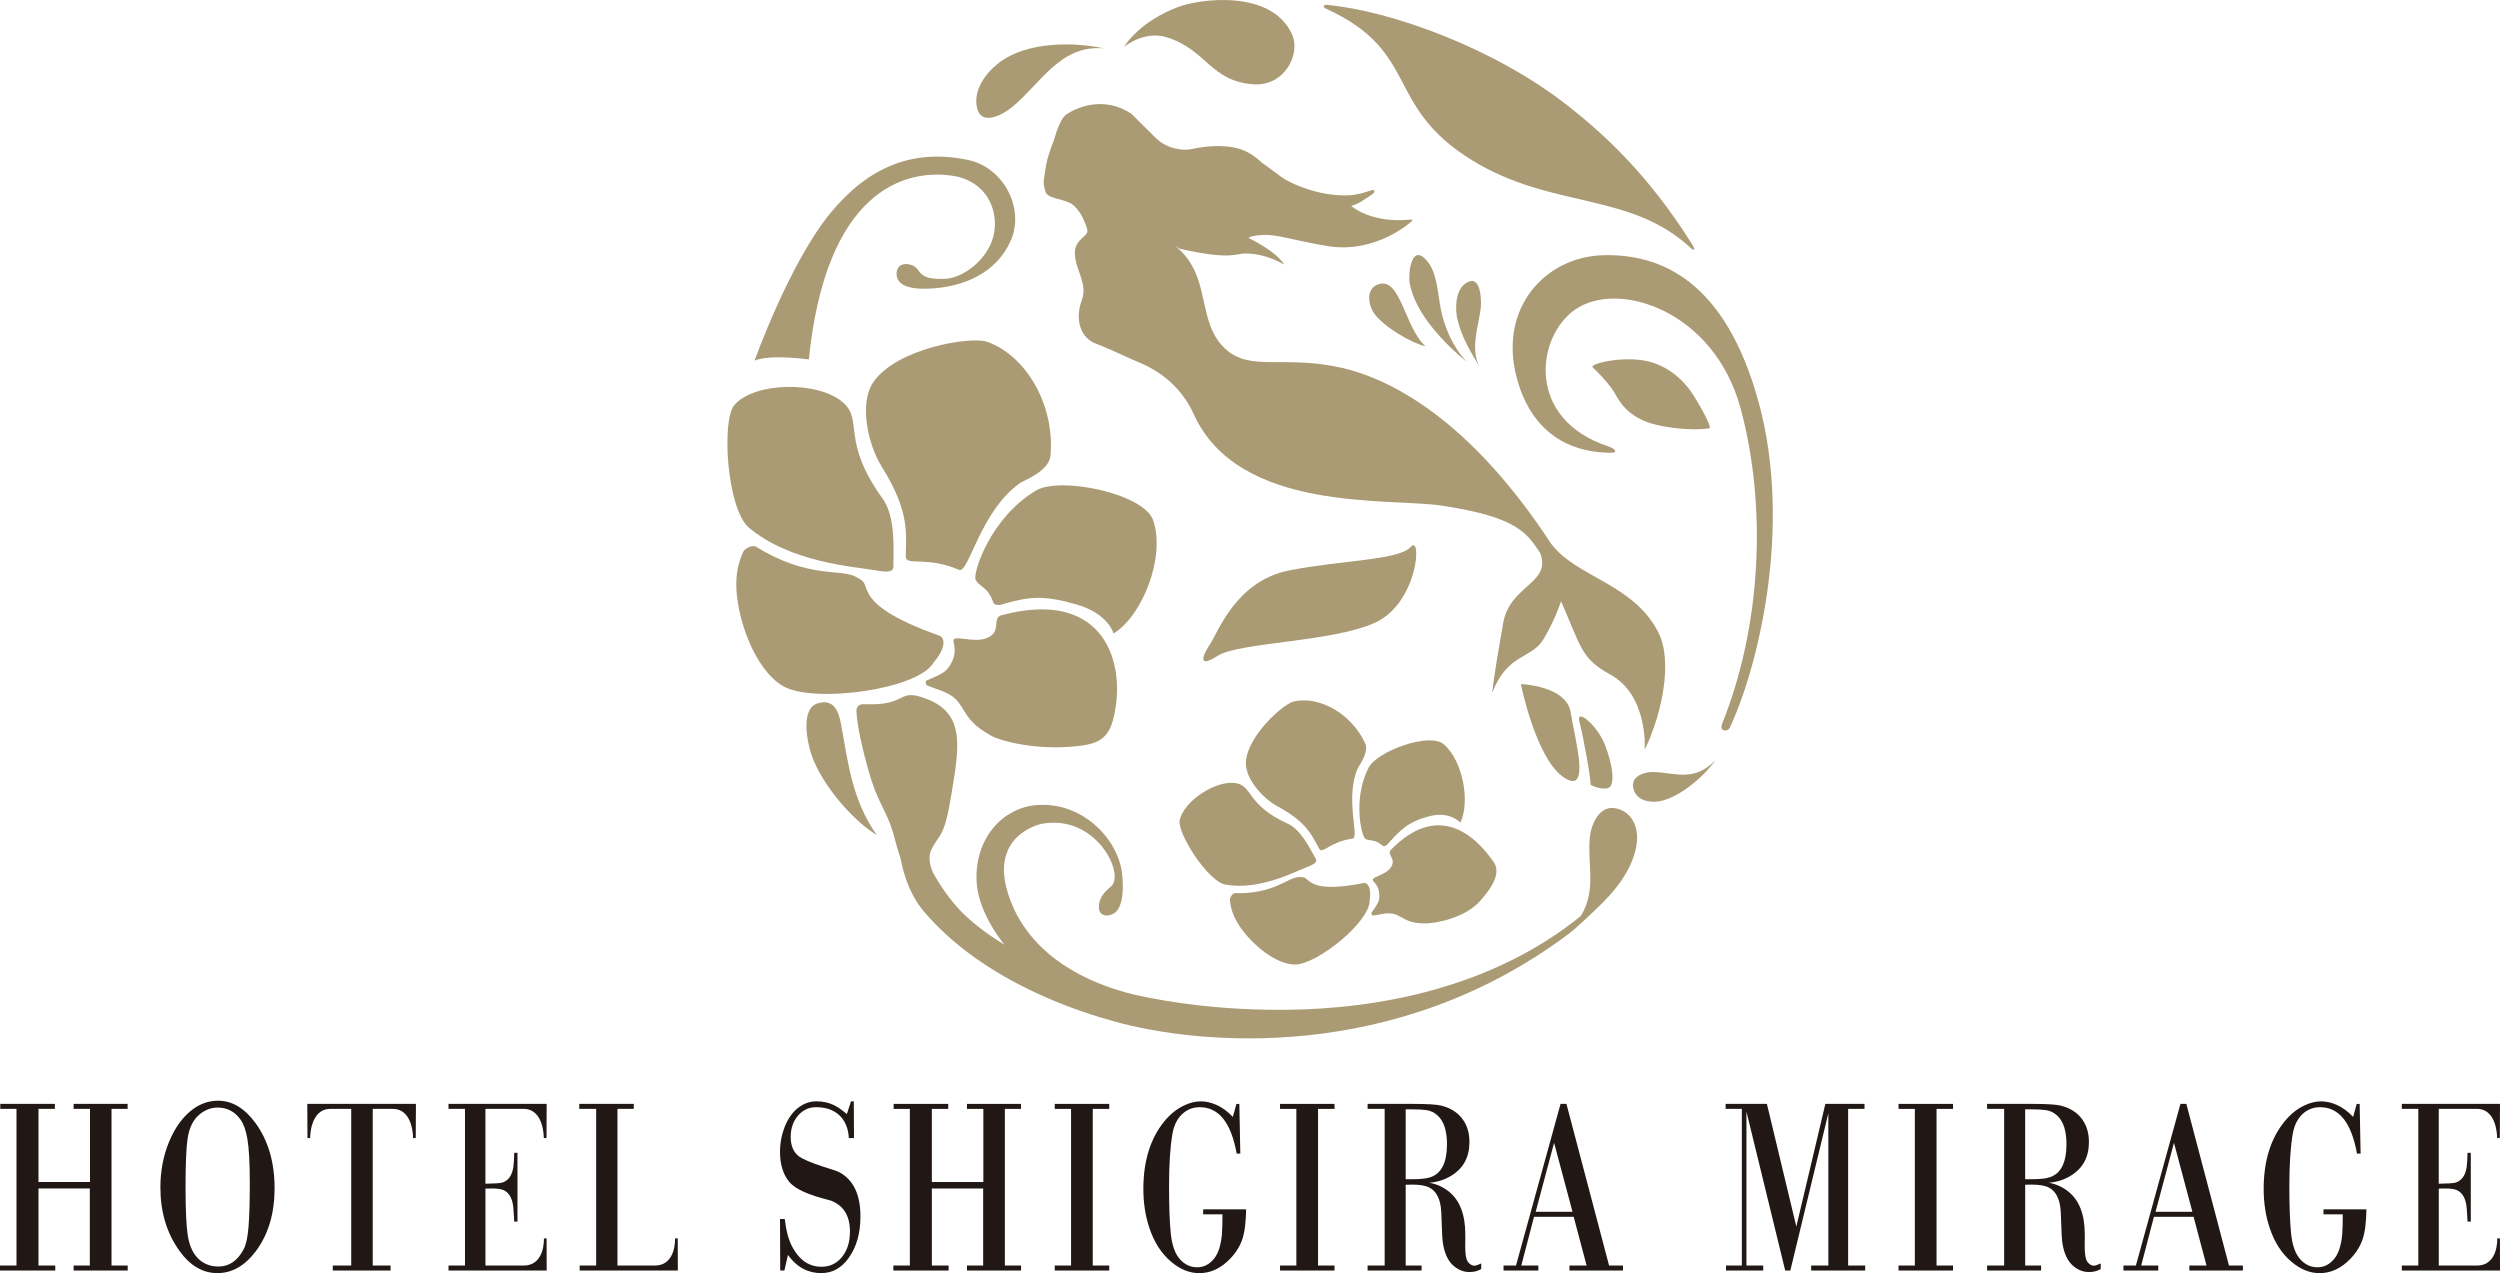 <?xml version="1.0" encoding="UTF-8"?>
<svg id="b" data-name="レイヤー_2" xmlns="http://www.w3.org/2000/svg" width="149" height="75.877" viewBox="0 0 149 75.877">
  <defs>
    <style>
      .d {
        fill: #211815;
      }

      .e {
        fill: #aa9b74;
      }
    </style>
  </defs>
  <g id="c" data-name="atw">
    <g>
      <g>
        <path class="e" d="M79.026.515c5.647,2.572,3.439,5.803,8.721,9.044,4.785,2.93,9.409,1.844,13.053,5.25.144.125.289.142.056-.234-2.665-4.275-5.441-6.723-7.384-8.25-4.414-3.479-10.613-5.687-14.379-6.033-.239-.02-.268.136-.067.223Z"/>
        <path class="e" d="M69.558,2.228c2.384.764,2.568,2.595,5.128,2.796,1.84.144,2.858-1.771,2.321-2.974-1.227-2.727-5.598-2.12-6.852-1.609-.696.255-2.272,1.001-3.179,2.368,0,0,1.203-1.025,2.582-.581Z"/>
        <path class="e" d="M60.342,6.366c1.709-1.421,2.866-3.71,5.439-3.484-1.745-.379-4.522-.424-6.199.828-.955.717-1.548,1.734-1.363,2.656.211,1.175,1.497.523,2.123,0Z"/>
        <path class="e" d="M75.212,9.701s-.588-.591-1.255-.801c-1.088-.353-2.341-.145-2.903-.021-.52.116-1.458.018-2.143-.63-.247-.235-1.469-1.459-1.473-1.462-1.685-1.13-3.349-.339-3.894.041-.204.159-.356.445-.534.916-.103.271-.129.431-.208.644-.109.304-.131.299-.242.662-.085.304-.111.308-.171.594-.096.424-.066.434-.139.814-.095.55-.034.563.052.946.098.452,1.121.434,1.592.767.43.309.722.922.861,1.356l.042.146c.134.477-.801.502-.732,1.523.077,1.001.765,1.71.412,2.686-.467,1.282,0,2.314.884,2.619.445.162.956.397,2.133.933.392.177,2.563.848,3.651,3.246,2.666,5.909,11.659,4.981,14.785,5.457,4.521.68,5.079,1.648,5.862,2.818.704,1.83-1.798,1.896-2.201,4.173-.582,3.269-.663,4.182-.65,4.147.933-2.387,2.352-1.966,3.074-3.214.717-1.216,1.017-2.219,1.025-2.226,1.2,2.751,1.203,3.422,2.927,4.365,2.295,1.256,2.053,4.484,2.059,4.488,1.026-2.134,1.685-5.257.822-6.973-1.454-2.925-4.914-3.31-6.404-5.313-5.272-8.051-10.295-10.102-12.963-10.579-3.126-.573-4.893.229-6.298-.901-1.984-1.601-.855-4.456-3.144-6.264l.266.166c3.041.688,3.329.292,3.9.284,1.321,0,2.332.67,2.337.663-.508-.831-2.123-1.578-2.128-1.588,0,0,.105-.143.878-.18.834-.038,1.726.306,3.788.657,2.939.505,5.072-1.481,5.065-1.481,0,0,.131-.112-.137-.085-2.346.216-3.479-.821-3.479-.821.458-.119.771-.379,1.142-.613.373-.234.282-.405.005-.302-.211.068-.521.186-1,.257-.614.085-1.673.011-2.692-.323-1.319-.423-1.816-.896-1.816-.896-.644-.478-.953-.697-.958-.694Z"/>
        <path class="e" d="M48.714,41.926c-.798.255-.735,1.576-.472,2.648.453,1.884,2.502,4.288,4.02,5.201-1.53-2.134-1.755-4.612-2.138-6.627-.142-.741-.418-1.54-1.41-1.222Z"/>
        <path class="e" d="M87.445,21.591c-.829-.854-1.358-2.078-1.567-3.136-.191-.947-.219-2.249-.858-2.942-.881-1.008-1.098.703-1.007,1.348.317,1.812,2.067,3.612,3.432,4.73Z"/>
        <path class="e" d="M87.378,16.871c-.664.397-.678,1.638-.484,2.279.232.95.752,1.821,1.275,2.693-.551-1.088-.049-2.381.087-3.508.047-.546-.023-2.024-.878-1.464Z"/>
        <path class="e" d="M82.181,16.934c-.779.234-.669,1.204-.261,1.774.552.77,2.211,1.744,3.043,1.933-1.255-1.129-1.473-4.104-2.782-3.707Z"/>
        <path class="e" d="M57.159,33.962c.58.255,1.245-3.508,3.661-5.189.185-.124,1.701-.692,1.788-1.611.278-3.052-1.489-5.999-3.785-6.793-.977-.34-5.383.393-6.764,2.395-.889,1.278-.317,3.761.492,5.047,1.734,2.775,1.433,4.1,1.433,5.366.007.576,1.227-.052,3.176.786Z"/>
        <path class="e" d="M68.726,31.005c-.556-1.598-5.55-2.627-6.987-1.767-2.741,1.638-3.754,4.921-3.597,5.293.128.299.266.268.668.675.206.208.343.56.392.702.059.19.384.157.494.123,1.67-.502,2.558-.557,4.463-.004,1.906.545,2.21,1.73,2.21,1.73,1.698-1.035,3.12-4.548,2.357-6.753Z"/>
        <path class="e" d="M44.637,31.449c2.468,2.085,6.369,2.339,7.354,2.512.753.136,1.255.2,1.255-.197,0-1.044.141-2.954-.637-4.038-2.487-3.45-1.167-4.646-2.327-5.705-1.459-1.334-5.318-1.271-6.514.119-.776.898-.451,6.196.869,7.31Z"/>
        <path class="e" d="M55.238,40.837c.507.258,1.409.373,1.893,1.028.503.688.569,1.216,1.945,1.984.641.359,2.966.933,5.442.58.788-.113,1.508-.339,1.817-1.52.878-3.357-.497-7.889-6.637-6.243-.613.165.021.93-.811,1.332-.856.415-2.231-.298-2.048.283.127.558.052.956-.263,1.443-.255.405-.721.553-1.337.827-.09.043-.083.245-.002.286Z"/>
        <path class="e" d="M55.65,39.478c.727-.853.7-1.473.314-1.604-2.836-.998-3.814-1.822-4.177-2.459-.345-.615-.095-.696-.806-1.052-.937-.47-2.84.121-5.908-1.768-.245-.152-.686.098-.779.299-.34.77-.418,1.347-.41,2.031.021,1.809,1.035,4.938,2.782,5.966,1.77,1.048,8.049.231,8.985-1.413Z"/>
        <path class="e" d="M84.077,32.598c-.704.804-4.131.774-7.267,1.405-3.142.627-4.224,3.687-4.67,4.352-.448.671-.827,1.537.443.726,1.272-.807,6.741-.797,9.337-1.953,2.599-1.153,2.855-5.329,2.157-4.529Z"/>
        <path class="e" d="M96.452,48.214c-1.12-.36-1.616.933-1.695,1.659-.169,1.601.425,3.179-.553,4.736-.002,0-.005,0-.006,0-5.22,4.223-11.965,5.539-17.646,5.576-2.415.014-4.621-.16-6.619-.468l.019-.005c-.151-.019-.297-.041-.443-.062-.683-.113-1.342-.242-1.974-.385-5.102-1.278-7.027-4.164-7.573-6.434-.688-2.893,1.669-3.66,2.195-3.744,3.205-.537,4.921,3.045,4.053,3.751-.435.355-.755.743-.711,1.306.046.561.74.502,1.052.159.32-.35.449-1.168.32-2.276-.253-2.031-2.342-4.247-5.073-4.047-1.969.147-3.631,1.875-3.6,4.372.014,1.245.637,2.649,1.667,3.954-1.079-.658-1.945-1.34-2.592-1.996-.652-.686-1.205-1.471-1.67-2.307-.199-.467-.288-.956-.098-1.35.52-1.07.76-.62,1.201-3.324.44-2.707.858-4.749-1.415-5.65-1.889-.746-1.066.409-3.767.289-.314-.015-.484.121-.479.421.02.864.407,2.418.672,3.381.458,1.648.768,2.034,1.185,2.974.369.833.425,1.398.763,2.388.039.104.27,1.872,1.415,3.212,3.664,4.288,9.494,6.022,11.352,6.54,4.981,1.379,16.668,2.55,27.039-5.21.575-.432,1.634-1.47,1.634-1.47,0,0-.003.002-.009.005,1.142-1.05,2.157-2.33,2.423-3.743.198-1.065-.186-1.977-1.067-2.252Z"/>
        <path class="e" d="M90.643,40.772s.892,4.433,2.548,5.553c1.657,1.116.675-2.232.425-3.846-.242-1.618-2.973-1.707-2.973-1.707Z"/>
        <path class="e" d="M95.836,46.966c.461-.132.278-1.427-.19-2.594-.461-1.164-1.737-2.204-1.512-1.36.226.851.701,3.481.66,3.762,0,0,.592.329,1.041.193Z"/>
        <path class="e" d="M98.501,46.013c-.459-.004-1.309.222-1.16.942.106.578.66.869,1.343.827,1.2-.071,2.845-1.445,3.561-2.481-1.291,1.359-2.496.723-3.744.712Z"/>
        <path class="e" d="M101.873,25.524c.163-.045-.368-1.023-.866-1.847-.57-.946-1.572-1.926-2.987-2.183-1.406-.265-3.319.189-3.094.399.36.333,1.064,1.093,1.304,1.521.234.426.76,1.496,2.465,1.9,1.708.399,3.01.253,3.179.21Z"/>
        <path class="e" d="M48.206,21.426c1.023-10.068,5.7-11.362,8.534-10.955,2.406.342,3.004,2.703,2.252,4.188-.641,1.283-1.894,1.902-2.561,1.949-1.821.124-1.487-.565-2.041-.789-.595-.238-1.035.064-.941.64.067.427.541.797,1.861.746,2.115-.078,4.104-.933,4.95-2.907.791-1.846-.397-4.307-2.568-4.765-3.352-.706-5.983.487-8.176,3.137-2.453,2.964-4.545,8.821-4.545,8.821.971-.394,3.234-.068,3.234-.068Z"/>
        <path class="e" d="M104.829,24.024c-1.981-7.315-5.874-8.91-9.294-8.813-3.422.097-6.245,3.135-5.137,7.308,1.172,4.405,4.708,4.422,5.437,4.463.719.04.417-.248.023-.377-4.923-1.622-4.31-6.511-1.997-8.144,2.579-1.81,8.297.05,9.878,5.875,1.574,5.827,1.249,12.96-1.098,18.793-.194.478.325.502.445.259,1.644-3.47,3.774-11.852,1.744-19.364Z"/>
        <path class="e" d="M81.36,44.287c-.851-1.798-2.764-2.826-4.251-2.477-.632.142-2.742,2.025-2.853,3.589-.069,1.004,1.025,2.194,1.861,2.646,1.834.98,2.103,1.831,2.514,2.551.19.329.649-.441,1.991-.617.41-.056-.472-2.415.296-4.183.056-.132.701-.967.443-1.509Z"/>
        <path class="e" d="M82.399,50.402c.093.087.266-.042.315-.099.757-.85,1.204-1.319,2.453-1.651,1.255-.335,1.866.377,1.866.377.595-1.18.181-3.691-1.002-4.681-.851-.712-3.955.428-4.459,1.399-.958,1.855-.428,4.065-.214,4.229.163.125.234.058.586.156.186.054.386.203.454.271Z"/>
        <path class="e" d="M70.307,48.909c-.134.756,1.673,3.618,2.726,3.812,1.986.371,4.176-.777,4.766-1.006.456-.174.75-.31.618-.533-.337-.597-.879-1.729-1.652-2.084-2.433-1.101-2.103-2.211-3.055-2.412-1.187-.25-3.198,1.064-3.403,2.223Z"/>
        <path class="e" d="M81.831,54.563c.376-.021.914-.254,1.406-.037.518.234.735.525,1.772.508.479-.003,2.314-.282,3.251-1.39.347-.408,1.309-1.477.767-2.263-1.229-1.774-3.399-3.51-6.117-.746-.291.295.328.532-.003,1.041-.333.536-1.333.584-1.039.858.26.282.35.539.342.93-.011.322-.216.56-.467.933-.031.054.034.169.091.166Z"/>
        <path class="e" d="M77.152,57.486c1.316.031,4.509-2.546,4.478-3.818.118-.739-.106-1.088-.363-1.038-1.894.376-2.698.23-3.104-.021-.391-.23-.279-.365-.788-.331-.655.047-1.5,1.017-3.747.953-.181-.007-.335.281-.325.423.06.558.203.909.423,1.298.583,1.032,2.135,2.507,3.425,2.534Z"/>
      </g>
      <g>
        <path class="d" d="M5.352,70.834h-3.058v4.592h1v.298H0v-.298h.983v-9.336H.017v-.298h3.254v.298h-.977v4.359h3.07v-4.359h-.977v-.298h3.219v.298h-.96v9.336h.966v.298h-3.225v-.298h.966v-4.592Z"/>
        <path class="d" d="M13.002,65.602c.835,0,1.579.446,2.23,1.339.755,1.038,1.133,2.331,1.133,3.879,0,1.504-.372,2.753-1.115,3.748-.655.873-1.42,1.31-2.294,1.31s-1.629-.444-2.265-1.332c-.755-1.053-1.132-2.311-1.132-3.777,0-.965.169-1.863.506-2.692.364-.888.853-1.552,1.466-1.994.448-.32.939-.48,1.472-.48ZM12.968,66.01c-.372,0-.721.128-1.046.386-.399.315-.646.805-.742,1.47-.081.572-.121,1.535-.121,2.889,0,1.32.042,2.268.127,2.845.103.689.347,1.191.73,1.506.303.252.669.378,1.098.378.644,0,1.146-.342,1.506-1.026.146-.272.244-.72.293-1.346.05-.64.075-1.506.075-2.598,0-1.198-.048-2.079-.144-2.641-.084-.495-.218-.873-.402-1.135-.341-.485-.799-.728-1.374-.728Z"/>
        <path class="d" d="M27.713,75.426v-9.336h-.983v-.298h5.852l-.011,2.038h-.161s.028-1.741-1.207-1.741h-2.271v4.461c.521-.01.843-.029.966-.058.383-.102.615-.41.696-.924.03-.214.048-.5.052-.859h.196v4.097h-.196c-.008-.116-.011-.194-.011-.233-.019-.456-.05-.762-.092-.917-.096-.383-.287-.631-.575-.742-.149-.053-.364-.08-.644-.08-.1,0-.23.003-.391.007v4.584h2.277c1.289,0,1.207-1.616,1.207-1.616h.161l.005,1.914h-5.852v-.298h.983Z"/>
        <path class="d" d="M144.131,75.426v-9.336h-.983v-.298h5.852l-.011,2.038h-.161s.028-1.741-1.207-1.741h-2.271v4.461c.521-.01.843-.029.966-.058.383-.102.615-.41.696-.924.03-.214.048-.5.052-.859h.196v4.097h-.196c-.008-.116-.011-.194-.011-.233-.019-.456-.05-.762-.092-.917-.096-.383-.287-.631-.575-.742-.149-.053-.364-.08-.644-.08-.1,0-.23.003-.391.007v4.584h2.277c1.289,0,1.207-1.616,1.207-1.616h.161l.005,1.914h-5.852v-.298h.983Z"/>
        <path class="d" d="M50.886,65.639l.012,2.191h-.311c-.023-.822-.495-1.842-1.943-1.842-.433,0-.793.167-1.081.502-.291.339-.437.764-.437,1.273,0,.534.171.924.512,1.172.222.155.665.345,1.328.568.452.15.902.274,1.075.371.828.456,1.242,1.332,1.242,2.627,0,.994-.234,1.819-.701,2.474-.429.601-.975.902-1.638.902-.677,0-1.39-.257-1.981-1.085l-.215.932h-.247l-.012-3.071h.282c.088.737.247,1.307.477,1.71.418.757.989,1.135,1.713,1.135.452,0,.83-.16,1.133-.48.376-.403.563-.941.563-1.615,0-.65-.178-1.142-.535-1.477-.153-.146-.347-.267-.581-.364-.088-.034-.481-.119-.902-.255-.805-.257-1.338-.546-1.598-.866-.368-.446-.552-1.041-.552-1.783,0-.568.109-1.106.328-1.615.203-.47.481-.83.834-1.077.31-.218.644-.327,1-.327.855,0,1.328.347,1.822.759l.247-.759h.167Z"/>
        <path class="d" d="M58.596,70.834h-3.058v4.592h1v.298h-3.294v-.298h.983v-9.336h-.966v-.298h3.254v.298h-.977v4.359h3.07v-4.359h-.977v-.298h3.219v.298h-.96v9.336h.966v.298h-3.225v-.298h.966v-4.592Z"/>
        <path class="d" d="M63.835,75.426v-9.336h-.972v-.298h3.248v.298h-.983v9.336h.983v.298h-3.248v-.298h.972Z"/>
        <path class="d" d="M77.262,75.426v-9.336h-.972v-.298h3.248v.298h-.983v9.336h.983v.298h-3.248v-.298h.972Z"/>
        <path class="d" d="M93.791,72.523h-2.363l-.759,2.903h1.017v.298h-2.075v-.298h.742l2.656-9.634h.351l2.541,9.634h.828v.298h-3.19v-.298h1.023l-.77-2.903ZM93.722,72.224l-1.098-4.111-1.098,4.111h2.196Z"/>
        <path class="d" d="M103.813,75.426v-9.336h-.966v-.298h2.461l1.753,7.313,1.73-7.313h2.334v.298h-.977v9.336h1.017v.298h-3.219v-.298h1.023v-9.074l-2.265,9.373h-.305l-2.311-9.474v9.176h1v.298h-2.219v-.298h.943Z"/>
        <path class="d" d="M114.125,75.426v-9.336h-.972v-.298h3.248v.298h-.983v9.336h.983v.298h-3.248v-.298h.972Z"/>
        <path class="d" d="M119.447,75.426v-9.336h-1.017v-.298h2.725c.828,0,1.382.034,1.661.102.621.155,1.077.47,1.368.946.211.345.316.754.316,1.23,0,.893-.36,1.56-1.081,2.001-.391.243-.832.383-1.322.422.429.068.818.24,1.167.517.659.519.989,1.375.989,2.569v.284c-.004.214-.006.335-.006.364,0,.417.034.708.103.873.034.087.098.167.19.24.084.063.169.095.253.095s.234-.051.41-.134v.335c-.26.141-.454.177-.714.177-.337,0-.652-.126-.943-.378-.31-.272-.515-.696-.615-1.273-.042-.228-.071-.665-.086-1.31-.008-.441-.029-.771-.063-.99-.092-.538-.316-.9-.673-1.084-.222-.116-.561-.175-1.017-.175-.073,0-.203.003-.391.007v4.817h.949v.298h-3.219v-.298h1.017ZM120.7,70.281h.385c.51,0,.878-.041,1.104-.124.648-.223.972-.878.972-1.965,0-.781-.178-1.344-.535-1.688-.199-.189-.429-.303-.69-.342-.214-.029-.481-.044-.799-.044h-.437v4.162Z"/>
        <path class="d" d="M82.526,75.426v-9.336h-1.017v-.298h2.725c.828,0,1.382.034,1.661.102.621.155,1.077.47,1.368.946.211.345.316.754.316,1.23,0,.893-.36,1.56-1.081,2.001-.391.243-.832.383-1.322.422.429.068.818.24,1.167.517.659.519.989,1.375.989,2.569v.284c-.004.214-.006.335-.006.364,0,.417.034.708.103.873.035.087.098.167.19.24.084.063.169.095.253.095s.234-.051.409-.134v.335c-.26.141-.454.177-.714.177-.337,0-.652-.126-.943-.378-.31-.272-.515-.696-.615-1.273-.042-.228-.071-.665-.086-1.31-.008-.441-.029-.771-.063-.99-.092-.538-.316-.9-.673-1.084-.222-.116-.561-.175-1.017-.175-.073,0-.203.003-.391.007v4.817h.948v.298h-3.219v-.298h1.017ZM83.779,70.281h.385c.51,0,.878-.041,1.104-.124.648-.223.972-.878.972-1.965,0-.781-.178-1.344-.535-1.688-.199-.189-.429-.303-.69-.342-.214-.029-.481-.044-.799-.044h-.437v4.162Z"/>
        <path class="d" d="M130.737,72.523h-2.363l-.759,2.903h1.017v.298h-2.075v-.298h.742l2.656-9.634h.351l2.541,9.634h.828v.298h-3.19v-.298h1.023l-.77-2.903ZM130.667,72.224l-1.098-4.111-1.098,4.111h2.196Z"/>
        <path class="d" d="M73.865,65.792l.058,2.962h-.218c-.33-1.844-1.064-2.765-2.202-2.765-.337,0-.638.097-.902.291-.387.286-.631.73-.73,1.332-.13.776-.196,1.817-.196,3.122,0,1.135.034,2.062.103,2.78.073.708.259,1.225.558,1.55.28.31.621.466,1.023.466.395,0,.732-.177,1.012-.531.241-.306.393-.779.454-1.419.023-.247.034-.763.034-1.204h-1.15v-.298h2.558s0,.878-.138,1.466c-.115.538-.383,1.029-.805,1.47-.552.577-1.167.866-1.845.866-.587,0-1.148-.228-1.684-.684-.579-.49-1.01-1.162-1.293-2.016-.238-.703-.357-1.48-.357-2.329,0-1.659.418-3.001,1.253-4.024.337-.412.717-.72,1.138-.924.349-.175.695-.262,1.041-.262.556,0,1.276.253,1.9.927l.215-.774h.172Z"/>
        <path class="d" d="M140.635,65.792l.058,2.962h-.218c-.33-1.844-1.064-2.765-2.202-2.765-.337,0-.638.097-.902.291-.387.286-.631.73-.73,1.332-.13.776-.196,1.817-.196,3.122,0,1.135.035,2.062.103,2.78.073.708.259,1.225.558,1.55.28.31.621.466,1.023.466.395,0,.732-.177,1.012-.531.241-.306.393-.779.454-1.419.023-.247.034-.763.034-1.204h-1.15v-.298h2.558s0,.878-.138,1.466c-.115.538-.383,1.029-.805,1.47-.552.577-1.167.866-1.845.866-.587,0-1.148-.228-1.684-.684-.579-.49-1.01-1.162-1.293-2.016-.238-.703-.357-1.48-.357-2.329,0-1.659.418-3.001,1.253-4.024.337-.412.717-.72,1.138-.924.349-.175.695-.262,1.041-.262.556,0,1.276.253,1.9.927l.215-.774h.172Z"/>
      </g>
      <path class="d" d="M35.53,75.426h-.983v.298h5.852l-.005-1.914h-.161s.082,1.616-1.207,1.616h-2.225v-9.336h.972v-.298h-3.248v.298h1.006v9.336Z"/>
      <path class="d" d="M22.097,65.792h-3.783l.011,2.038h.161s-.028-1.741,1.207-1.741h1.24v9.337h-1.098v.298h3.444v-.298h-1.064v-9.336h1.196c1.235,0,1.207,1.74,1.207,1.74h.161l.011-2.038h-2.694Z"/>
    </g>
  </g>
</svg>